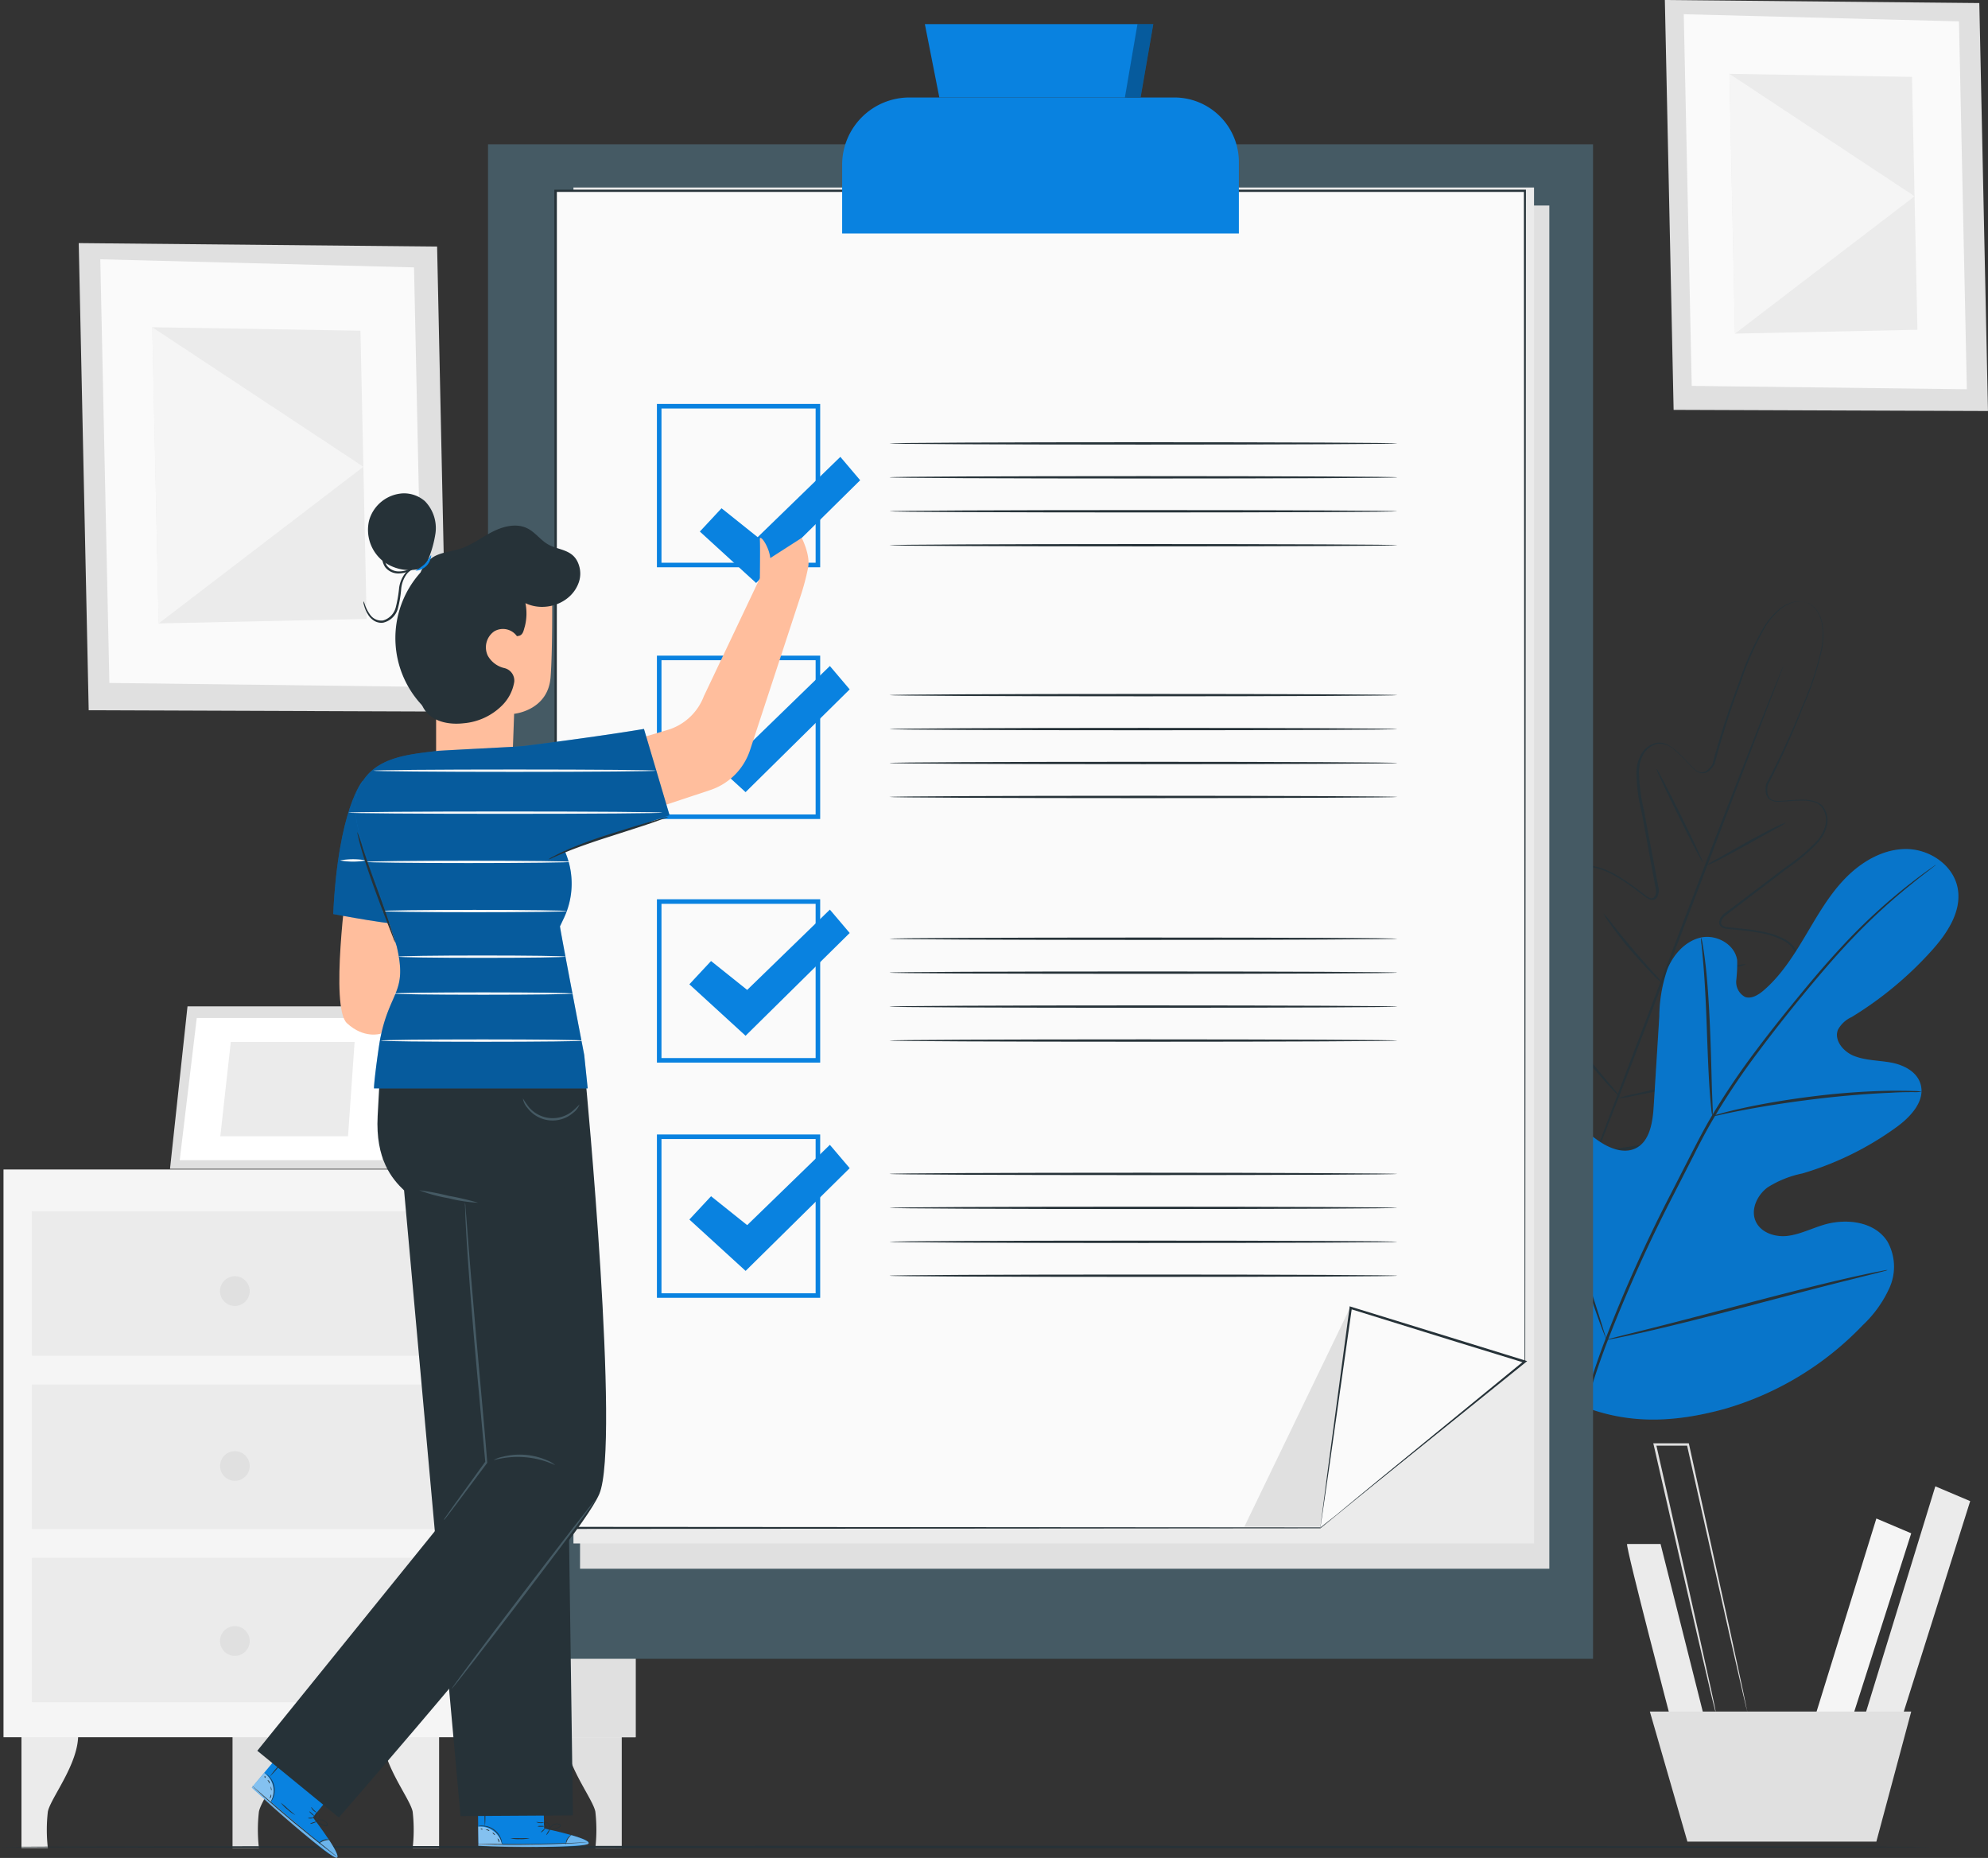<svg xmlns="http://www.w3.org/2000/svg" width="317.352" height="296.522" viewBox="0 0 317.352 296.522">
  <rect x="0" y="0" width="317.352" height="296.522" fill="#333333" stroke="none"/>
  <g id="Checklist-pana" transform="translate(-30.63 -43.53)">
    <g id="freepik--background-complete--inject-2" transform="translate(31.19 43.53)">
      <path id="Path_52942" data-name="Path 52942" d="M35.34,423.9v18.257h4.212a25.321,25.321,0,0,1,0-5.783c.4-2.146,4.975-7.689,4.837-12.446Z" transform="translate(-32.474 -147.224)" fill="#ebebeb"/>
      <path id="Path_52943" data-name="Path 52943" d="M81.66,423.9v18.257h4.212a25.321,25.321,0,0,1,0-5.783c.4-2.146,4.975-7.689,4.837-12.446Z" transform="translate(-45.101 -147.224)" fill="#e0e0e0"/>
      <path id="Path_52944" data-name="Path 52944" d="M123.6,423.9v18.257h-4.219a25.779,25.779,0,0,0,0-5.783c-.407-2.146-4.975-7.688-4.844-12.446Z" transform="translate(-54.064 -147.224)" fill="#ebebeb"/>
      <path id="Path_52945" data-name="Path 52945" d="M163.688,423.9v18.257h-4.212a25.782,25.782,0,0,0,0-5.783c-.4-2.146-4.975-7.688-4.837-12.446Z" transform="translate(-64.996 -147.224)" fill="#e0e0e0"/>
      <rect id="Rectangle_27245" data-name="Rectangle 27245" width="100.903" height="90.611" transform="translate(0 186.648)" fill="#f5f5f5"/>
      <path id="Path_52946" data-name="Path 52946" d="M132.75,300.13l.749,90.611h26.433V300.13Z" transform="translate(-59.029 -113.482)" fill="#e0e0e0"/>
      <rect id="Rectangle_27246" data-name="Rectangle 27246" width="64.781" height="23.058" transform="translate(4.539 193.318)" fill="#ebebeb"/>
      <rect id="Rectangle_27247" data-name="Rectangle 27247" width="64.781" height="23.058" transform="translate(4.539 220.966)" fill="#ebebeb"/>
      <rect id="Rectangle_27248" data-name="Rectangle 27248" width="64.781" height="23.058" transform="translate(4.539 248.621)" fill="#ebebeb"/>
      <path id="Path_52947" data-name="Path 52947" d="M70.733,264.34,67.94,290.271h35.8l2.968-25.931Z" transform="translate(-41.361 -103.726)" fill="#e0e0e0"/>
      <path id="Path_52948" data-name="Path 52948" d="M72.79,266.9l-2.72,22.687h32.311l2.611-22.687Z" transform="translate(-41.942 -104.423)" fill="#fff"/>
      <path id="Path_52949" data-name="Path 52949" d="M80.653,272.15,78.98,287.207H99.369l1.047-15.057Z" transform="translate(-44.371 -105.855)" fill="#ebebeb"/>
      <path id="Path_52950" data-name="Path 52950" d="M118.848,279.69l7.4,14.868-9.085-.1,1.688-14.766" transform="translate(-54.779 -107.91)" fill="#ebebeb"/>
      <path id="Path_52951" data-name="Path 52951" d="M83.653,325.914a2.371,2.371,0,1,1-2.371-2.364,2.371,2.371,0,0,1,2.371,2.364Z" transform="translate(-44.352 -119.867)" fill="#e0e0e0"/>
      <path id="Path_52952" data-name="Path 52952" d="M83.653,364.311a2.364,2.364,0,1,1-.692-1.679A2.371,2.371,0,0,1,83.653,364.311Z" transform="translate(-44.352 -130.333)" fill="#e0e0e0"/>
      <path id="Path_52953" data-name="Path 52953" d="M83.653,402.7a2.371,2.371,0,1,1-2.371-2.371A2.371,2.371,0,0,1,83.653,402.7Z" transform="translate(-44.352 -140.798)" fill="#e0e0e0"/>
      <path id="Path_52954" data-name="Path 52954" d="M105.119,97.423,47.91,96.87,49.5,171.427l57.209.211Z" transform="translate(-35.901 -58.071)" fill="#e0e0e0"/>
      <path id="Path_52955" data-name="Path 52955" d="M102.721,101.715,52.64,100.42l1.448,67.618,50.066.618Z" transform="translate(-37.19 -59.039)" fill="#fafafa"/>
      <path id="Path_52956" data-name="Path 52956" d="M97.284,115.883,64.05,115.33,65.068,162.6l33.2-.713Z" transform="translate(-40.301 -63.104)" fill="#ebebeb"/>
      <path id="Path_52957" data-name="Path 52957" d="M65.068,162.6,97.75,137.6,64.05,115.33Z" transform="translate(-40.301 -63.104)" fill="#f5f5f5"/>
      <path id="Path_52958" data-name="Path 52958" d="M446.2,44.017,396,43.53l1.4,65.414,50.182.182Z" transform="translate(-130.794 -43.53)" fill="#e0e0e0"/>
      <path id="Path_52959" data-name="Path 52959" d="M444.084,47.792,400.15,46.65l1.273,59.318,43.92.538Z" transform="translate(-131.926 -44.381)" fill="#fafafa"/>
      <path id="Path_52960" data-name="Path 52960" d="M439.316,60.217,410.17,59.73l.887,41.461,29.125-.618Z" transform="translate(-134.657 -47.946)" fill="#ebebeb"/>
      <path id="Path_52961" data-name="Path 52961" d="M411.057,101.191l28.674-21.923L410.17,59.73Z" transform="translate(-134.657 -47.946)" fill="#f5f5f5"/>
      <path id="Path_52962" data-name="Path 52962" d="M387.708,382.3c-.211.64,7.274,29.1,7.274,29.1l5.135-1.069L393.055,382.3Z" transform="translate(-128.533 -135.883)" fill="#ebebeb"/>
      <path id="Path_52963" data-name="Path 52963" d="M438.571,376.71,428.3,409.872h5.994l9.842-30.8Z" transform="translate(-139.6 -134.359)" fill="#f5f5f5"/>
      <path id="Path_52964" data-name="Path 52964" d="M450.949,369.65l-11.769,38.3h5.994l11.34-35.94Z" transform="translate(-142.566 -132.434)" fill="#ebebeb"/>
      <path id="Path_52965" data-name="Path 52965" d="M392.71,419.07l5.994,20.752h30.165l5.565-20.752Z" transform="translate(-129.898 -145.907)" fill="#e0e0e0"/>
      <path id="Path_52966" data-name="Path 52966" d="M408.473,403.024a1.888,1.888,0,0,1-.065-.218l-.16-.633c-.138-.582-.327-1.4-.575-2.451l-2.073-9.063-6.772-30.223.182.153h-5.281l.182-.233C396.6,372.248,399,382.9,400.727,390.6c.844,3.833,1.528,6.925,2.008,9.092.218,1.055.4,1.877.524,2.466.051.269.095.48.124.64a.726.726,0,0,1,0,.226,1.894,1.894,0,0,1-.065-.218c-.044-.16-.095-.371-.16-.633-.146-.582-.342-1.4-.6-2.451-.5-2.182-1.222-5.244-2.117-9.063-1.768-7.7-4.2-18.337-6.925-30.223l-.058-.225h5.674l.036.146c2.611,11.893,4.961,22.549,6.656,30.245.822,3.833,1.491,6.925,1.957,9.092.218,1.055.385,1.877.509,2.466l.124.64A.728.728,0,0,1,408.473,403.024Z" transform="translate(-130.102 -129.861)" fill="#e0e0e0"/>
    </g>
    <g id="freepik--Floor--inject-2" transform="translate(30.63 338.122)">
      <path id="Path_52967" data-name="Path 52967" d="M339.042,448.719c0,.1-69.058.189-154.206.189s-154.206-.087-154.206-.189,69.044-.189,154.243-.189S339.042,448.617,339.042,448.719Z" transform="translate(-30.63 -448.53)" fill="#263238"/>
    </g>
    <g id="freepik--Plants--inject-2" transform="translate(268.635 139.503)">
      <path id="Path_52968" data-name="Path 52968" d="M409.117,175.747a2.741,2.741,0,0,0-.516-.16,3.593,3.593,0,0,0-1.578,0,5.82,5.82,0,0,0-2.291,1.178,12.11,12.11,0,0,0-2.328,2.713,48.639,48.639,0,0,0-4.03,9.121,133.461,133.461,0,0,0-4.1,12.824h0a3.7,3.7,0,0,1-.844,1.055,1.666,1.666,0,0,1-1.324.422,2.473,2.473,0,0,1-1.215-.727c-.342-.313-.662-.647-.982-.989a23.4,23.4,0,0,0-2.015-1.964,3.724,3.724,0,0,0-2.553-1.04A3.448,3.448,0,0,0,383,199.736a5.914,5.914,0,0,0-.807,2.91A29.2,29.2,0,0,0,383.04,209c.364,2.175.822,4.408,1.244,6.685.218,1.142.429,2.291.647,3.455l.327,1.76a2.262,2.262,0,0,1-.211,1.862.9.9,0,0,1-.967.327,2.567,2.567,0,0,1-.866-.444l-1.455-1.106a34.64,34.64,0,0,0-3.084-2.08,11.937,11.937,0,0,0-3.448-1.455,4,4,0,0,0-1.833,0,2.684,2.684,0,0,0-1.5,1,6.147,6.147,0,0,0-.982,3.637,20.691,20.691,0,0,0,.385,3.942,49.949,49.949,0,0,0,2.219,7.841,10.767,10.767,0,0,1,.633,2.022,1.455,1.455,0,0,1-.269,1.127,1.93,1.93,0,0,1-.211.211.83.83,0,0,1-.284.167.888.888,0,0,1-.633-.145,10.526,10.526,0,0,1-1.68-1.338l-1.557-1.455a23.17,23.17,0,0,0-3.31-2.662,6.881,6.881,0,0,0-1.913-.873,2.379,2.379,0,0,0-1.942.24,2.815,2.815,0,0,0-1.1,1.688,8.629,8.629,0,0,0-.262,2.124,18.414,18.414,0,0,0,.546,4.364,37.6,37.6,0,0,0,3.164,8.358,62.79,62.79,0,0,0,4.706,7.819,42.437,42.437,0,0,0,2.837,3.637c.975,1.207,1.964,2.408,2.953,3.637v.044l-.175-.073,4.626-.669a44.525,44.525,0,0,0,4.561-.786,64.279,64.279,0,0,0,8.729-2.626,38.038,38.038,0,0,0,7.965-4.066,17.845,17.845,0,0,0,3.324-2.844,8.538,8.538,0,0,0,1.244-1.753,2.822,2.822,0,0,0,.32-1.986,2.371,2.371,0,0,0-1.273-1.491,7.273,7.273,0,0,0-2-.64,23.6,23.6,0,0,0-4.241-.255h-2.124a10.713,10.713,0,0,1-2.182-.138.866.866,0,0,1-.567-.32.814.814,0,0,1-.095-.32,1.339,1.339,0,0,1,0-.3,1.506,1.506,0,0,1,.56-1.011,10.946,10.946,0,0,1,1.826-1.069,49.375,49.375,0,0,0,6.917-4.313,19.692,19.692,0,0,0,2.91-2.662,6.139,6.139,0,0,0,1.717-3.346,2.692,2.692,0,0,0-.436-1.753,3.95,3.95,0,0,0-1.353-1.237,11.8,11.8,0,0,0-3.513-1.258,33.464,33.464,0,0,0-3.681-.531l-1.833-.175a2.357,2.357,0,0,1-.938-.255.909.909,0,0,1-.487-.9,2.3,2.3,0,0,1,1.1-1.513l1.455-1.077,2.8-2.131,5.412-4.11a28.519,28.519,0,0,0,4.9-4.139A5.87,5.87,0,0,0,412,210.974a3.44,3.44,0,0,0-.684-2.728,2.473,2.473,0,0,0-1.186-.727,5.726,5.726,0,0,0-1.4-.233,22.489,22.489,0,0,0-2.808.1c-.466,0-.931.065-1.389.073a2.473,2.473,0,0,1-1.375-.3,1.68,1.68,0,0,1-.727-1.2,3.841,3.841,0,0,1,.08-1.353h0a132.48,132.48,0,0,0,5.637-12.126,50.546,50.546,0,0,0,3.164-9.456,12.367,12.367,0,0,0,.145-3.564,5.689,5.689,0,0,0-.851-2.429,3.368,3.368,0,0,0-1.12-1.1,2.976,2.976,0,0,0-.487-.24,2.023,2.023,0,0,1,.5.211A3.44,3.44,0,0,1,410.666,177a5.819,5.819,0,0,1,.88,2.451,12.228,12.228,0,0,1-.109,3.6,49.335,49.335,0,0,1-3.12,9.456,132.659,132.659,0,0,1-5.543,12.271h0a3.442,3.442,0,0,0-.073,1.251,1.455,1.455,0,0,0,.6,1.04,2.255,2.255,0,0,0,1.237.255c.451,0,.909-.044,1.375-.08a22.907,22.907,0,0,1,2.844-.109,5.965,5.965,0,0,1,1.455.24,2.793,2.793,0,0,1,1.309.778,3.71,3.71,0,0,1,.727,2.91,6.067,6.067,0,0,1-1.4,2.808,29.436,29.436,0,0,1-4.939,4.2l-5.4,4.117-2.793,2.124-1.418,1.084a3.318,3.318,0,0,0-.647.567,1.505,1.505,0,0,0-.335.727.6.6,0,0,0,.327.6,2.138,2.138,0,0,0,.822.211l1.833.175a32.732,32.732,0,0,1,3.71.531,12.263,12.263,0,0,1,3.637,1.287,4.452,4.452,0,0,1,1.455,1.346,3.092,3.092,0,0,1,.495,1.957,6.546,6.546,0,0,1-1.8,3.55,20.709,20.709,0,0,1-2.982,2.713,50.266,50.266,0,0,1-6.961,4.364,10.321,10.321,0,0,0-1.76,1.018,1.135,1.135,0,0,0-.436.771,1.1,1.1,0,0,0,0,.218c0,.058,0,.2.051.189a.618.618,0,0,0,.335.153,10.692,10.692,0,0,0,2.066.131h2.124a22.64,22.64,0,0,1,4.306.255,7.142,7.142,0,0,1,2.109.676,2.742,2.742,0,0,1,1.455,1.724,3.157,3.157,0,0,1-.349,2.24,8.723,8.723,0,0,1-1.295,1.826,18.233,18.233,0,0,1-3.39,2.91,37.781,37.781,0,0,1-8.045,4.11,63.718,63.718,0,0,1-8.8,2.648,43.869,43.869,0,0,1-4.575.786l-4.633.676H374.9l-.065-.087H374.8l-2.953-3.637A44.467,44.467,0,0,1,369,256.392a63.2,63.2,0,0,1-4.743-7.878,38.137,38.137,0,0,1-3.179-8.445,18.186,18.186,0,0,1-.56-4.43,9.188,9.188,0,0,1,.276-2.226,3.193,3.193,0,0,1,1.251-1.891,2.742,2.742,0,0,1,2.24-.291,7.274,7.274,0,0,1,2.008.917,23.088,23.088,0,0,1,3.361,2.706l1.557,1.455a10.623,10.623,0,0,0,1.615,1.287.618.618,0,0,0,.356.116s.109-.065.16-.1l.16-.16a1.113,1.113,0,0,0,.189-.858,10.14,10.14,0,0,0-.611-1.942,50.188,50.188,0,0,1-2.226-7.9,20.718,20.718,0,0,1-.386-4.008,6.488,6.488,0,0,1,1.062-3.841,3.048,3.048,0,0,1,1.673-1.12,4.364,4.364,0,0,1,1.986,0,12.213,12.213,0,0,1,3.542,1.455,32.356,32.356,0,0,1,3.113,2.1l1.455,1.106a2.35,2.35,0,0,0,.727.4.6.6,0,0,0,.647-.218,1.455,1.455,0,0,0,.24-.727,3.2,3.2,0,0,0-.095-.858c-.109-.589-.211-1.171-.32-1.753-.218-1.164-.429-2.32-.64-3.455-.415-2.284-.829-4.51-1.229-6.685a27.277,27.277,0,0,1-.836-6.43,6.176,6.176,0,0,1,.858-3.019,3.7,3.7,0,0,1,2.539-1.673,2.757,2.757,0,0,1,1.491.3,5.986,5.986,0,0,1,1.244.807,22.982,22.982,0,0,1,2.037,1.993q.466.509.96.982a2.306,2.306,0,0,0,1.091.647,1.455,1.455,0,0,0,1.142-.371,3.484,3.484,0,0,0,.786-.975h0a130.953,130.953,0,0,1,4.161-12.838,47.675,47.675,0,0,1,4.1-9.121,12.1,12.1,0,0,1,2.371-2.72,5.732,5.732,0,0,1,2.335-1.164,3.484,3.484,0,0,1,1.6,0A1.884,1.884,0,0,1,409.117,175.747Z" transform="translate(-358.568 -175.472)" fill="#263238"/>
      <path id="Path_52969" data-name="Path 52969" d="M409.128,189.45a.873.873,0,0,1-.073.24l-.247.684c-.24.618-.575,1.5-1,2.611-.887,2.291-2.146,5.572-3.7,9.609l-12.082,31.743c-4.7,12.366-9.005,23.618-12.191,31.707-1.586,4.044-2.91,7.31-3.811,9.565-.451,1.106-.807,1.971-1.062,2.582-.124.284-.211.5-.284.676l-.109.218a.873.873,0,0,1,.073-.233c.058-.175.146-.4.247-.684.24-.626.575-1.5,1-2.619.887-2.291,2.146-5.565,3.7-9.6l12.082-31.729c4.7-12.4,9-23.611,12.191-31.7,1.586-4.044,2.91-7.318,3.811-9.565.451-1.106.807-1.979,1.062-2.59.124-.276.211-.5.284-.669Z" transform="translate(-362.398 -179.283)" fill="#263238"/>
      <path id="Path_52970" data-name="Path 52970" d="M417.855,224a12.588,12.588,0,0,1-1.818,1.084l-4.452,2.473c-1.746.967-3.331,1.833-4.5,2.422a9.973,9.973,0,0,1-1.942.844,14.789,14.789,0,0,1,1.818-1.084l4.437-2.51c1.746-.967,3.339-1.811,4.517-2.386a11.084,11.084,0,0,1,1.942-.844Z" transform="translate(-370.732 -188.701)" fill="#263238"/>
      <path id="Path_52971" data-name="Path 52971" d="M401.558,227.149c-.095.044-1.826-3.259-3.862-7.376s-3.637-7.492-3.528-7.543,1.826,3.259,3.87,7.376S401.653,227.1,401.558,227.149Z" transform="translate(-367.739 -185.492)" fill="#263238"/>
      <path id="Path_52972" data-name="Path 52972" d="M392.027,255.158a10.69,10.69,0,0,1-1.6-1.455c-.946-.946-2.182-2.291-3.528-3.848s-2.437-3.026-3.208-4.117a10.264,10.264,0,0,1-1.171-1.818,15.143,15.143,0,0,1,1.382,1.658c.829,1.047,1.971,2.48,3.288,4.03s2.539,2.91,3.426,3.906A14.4,14.4,0,0,1,392.027,255.158Z" transform="translate(-364.565 -194.132)" fill="#263238"/>
      <path id="Path_52973" data-name="Path 52973" d="M408.9,255.07a10.771,10.771,0,0,1-1.92.567c-1.193.3-2.851.684-4.684,1.091s-3.506.727-4.713.989a10.3,10.3,0,0,1-1.979.3,10.715,10.715,0,0,1,1.92-.56c1.193-.3,2.851-.727,4.692-1.1s3.5-.727,4.706-.982a10.851,10.851,0,0,1,1.978-.306Z" transform="translate(-368.131 -197.171)" fill="#263238"/>
      <path id="Path_52974" data-name="Path 52974" d="M402.752,279.57a17.865,17.865,0,0,1-2.473.662c-1.542.356-3.637.829-6.023,1.324s-4.5.931-6.052,1.222a16.559,16.559,0,0,1-2.524.4,17.112,17.112,0,0,1,2.473-.662c1.535-.356,3.637-.829,6.023-1.324s4.5-.931,6.045-1.222A16.572,16.572,0,0,1,402.752,279.57Z" transform="translate(-365.427 -203.85)" fill="#263238"/>
      <path id="Path_52975" data-name="Path 52975" d="M381.827,278.784a2.831,2.831,0,0,1-.546-.495c-.335-.335-.8-.829-1.375-1.455-1.142-1.251-2.677-3.019-4.292-5.034s-3-3.906-3.972-5.3c-.487-.691-.866-1.258-1.12-1.658a2.59,2.59,0,0,1-.364-.647,3.027,3.027,0,0,1,.48.56l1.222,1.593c1.018,1.346,2.437,3.2,4.052,5.208s3.106,3.8,4.2,5.092A20.8,20.8,0,0,1,381.827,278.784Z" transform="translate(-361.196 -199.66)" fill="#263238"/>
      <path id="Path_52976" data-name="Path 52976" d="M371.194,318.139c-12.627-10.183-14.46-27.59-12.875-43.018.269-2.575.167-5.317,1.549-7.5s4.364-3.528,6.6-2.284c1.855,1.033,2.531,3.324,3.477,5.237a15.159,15.159,0,0,0,5.659,6.2c1.586.967,3.586,1.629,5.266.844,2.313-1.077,2.786-4.132,2.946-6.7l.895-14.359a23.891,23.891,0,0,1,1.3-7.572c.967-2.379,2.91-4.524,5.375-5.048s5.412,1.106,5.754,3.637a23.626,23.626,0,0,1-.146,3.2,2.708,2.708,0,0,0,1.4,2.648c.989.364,2.08-.284,2.91-.982,2.83-2.408,4.852-5.623,6.765-8.83s3.768-6.5,6.372-9.158,6.074-4.677,9.769-4.633,7.448,2.582,8.132,6.256-1.68,7.216-4.182,9.987a57.413,57.413,0,0,1-12.744,10.569,4.713,4.713,0,0,0-2.182,2.008c-.677,1.673.829,3.484,2.48,4.168,1.869.764,3.964.727,5.95,1.084s4.1,1.4,4.721,3.346c.873,2.7-1.513,5.3-3.8,6.954a49.281,49.281,0,0,1-15.035,7.4,16.552,16.552,0,0,0-5.586,2.248c-1.615,1.222-2.691,3.47-1.891,5.339s3.12,2.619,5.092,2.386,3.848-1.186,5.783-1.768c3.637-1.091,8.161-.531,10.183,2.67a8.207,8.207,0,0,1,.371,7.274,18.825,18.825,0,0,1-4.328,6.081,49.463,49.463,0,0,1-22.1,13.369c-8.38,2.277-16,2.524-23.946-1.011" transform="translate(-357.836 -190.288)" fill="#0982e0"/>
      <g id="Group_12369" data-name="Group 12369" transform="translate(0 39.531)" opacity="0.1">
        <path id="Path_52977" data-name="Path 52977" d="M371.194,318.139c-12.627-10.183-14.46-27.59-12.875-43.018.269-2.575.167-5.317,1.549-7.5s4.364-3.528,6.6-2.284c1.855,1.033,2.531,3.324,3.477,5.237a15.159,15.159,0,0,0,5.659,6.2c1.586.967,3.586,1.629,5.266.844,2.313-1.077,2.786-4.132,2.946-6.7l.895-14.359a23.891,23.891,0,0,1,1.3-7.572c.967-2.379,2.91-4.524,5.375-5.048s5.412,1.106,5.754,3.637a23.626,23.626,0,0,1-.146,3.2,2.708,2.708,0,0,0,1.4,2.648c.989.364,2.08-.284,2.91-.982,2.83-2.408,4.852-5.623,6.765-8.83s3.768-6.5,6.372-9.158,6.074-4.677,9.769-4.633,7.448,2.582,8.132,6.256-1.68,7.216-4.182,9.987a57.413,57.413,0,0,1-12.744,10.569,4.713,4.713,0,0,0-2.182,2.008c-.677,1.673.829,3.484,2.48,4.168,1.869.764,3.964.727,5.95,1.084s4.1,1.4,4.721,3.346c.873,2.7-1.513,5.3-3.8,6.954a49.281,49.281,0,0,1-15.035,7.4,16.552,16.552,0,0,0-5.586,2.248c-1.615,1.222-2.691,3.47-1.891,5.339s3.12,2.619,5.092,2.386,3.848-1.186,5.783-1.768c3.637-1.091,8.161-.531,10.183,2.67a8.207,8.207,0,0,1,.371,7.274,18.825,18.825,0,0,1-4.328,6.081,49.463,49.463,0,0,1-22.1,13.369c-8.38,2.277-16,2.524-23.946-1.011" transform="translate(-357.836 -229.819)"/>
      </g>
      <path id="Path_52978" data-name="Path 52978" d="M374.84,330.544a113.283,113.283,0,0,1,5.644-20.869,231.205,231.205,0,0,1,10.831-24.142l3.164-6.183c1.047-2.029,2.08-4.037,3.215-5.943a116.681,116.681,0,0,1,7.136-10.562c2.437-3.251,4.859-6.248,7.15-9.034s4.488-5.332,6.583-7.572a91.909,91.909,0,0,1,10.663-9.827c1.346-1.055,2.415-1.84,3.15-2.364l.837-.589a2.333,2.333,0,0,1,.291-.189,1.246,1.246,0,0,1-.262.225l-.807.633c-.727.546-1.768,1.353-3.091,2.437a96.342,96.342,0,0,0-10.533,9.907c-2.073,2.248-4.248,4.808-6.547,7.594s-4.692,5.819-7.107,9.049a113.956,113.956,0,0,0-7.085,10.533c-1.127,1.9-2.182,3.892-3.193,5.921l-3.164,6.183a238.181,238.181,0,0,0-10.845,24.077,115.649,115.649,0,0,0-5.725,20.774" transform="translate(-362.471 -191.228)" fill="#263238"/>
      <path id="Path_52979" data-name="Path 52979" d="M405.768,277.736a4.982,4.982,0,0,1-.182-1.113c-.08-.727-.175-1.76-.269-3.055-.182-2.575-.32-6.154-.458-10.089s-.327-7.507-.553-10.082c-.109-1.28-.2-2.32-.284-3.04a4.879,4.879,0,0,1-.065-1.127,5.71,5.71,0,0,1,.247,1.1c.131.727.284,1.753.436,3.04.313,2.568.553,6.139.727,10.089s.24,7.4.32,10.1c.051,1.215.087,2.233.124,3.055a5.891,5.891,0,0,1-.044,1.127Z" transform="translate(-370.407 -195.579)" fill="#263238"/>
      <path id="Path_52980" data-name="Path 52980" d="M439.87,283a6.65,6.65,0,0,1-1.331.073c-.851,0-2.08,0-3.637.1-3.04.124-7.274.429-11.864.982s-8.78,1.229-11.776,1.811c-1.5.276-2.706.538-3.542.727a7.554,7.554,0,0,1-1.309.225,7.55,7.55,0,0,1,1.266-.407c.822-.233,2.022-.538,3.521-.866,2.982-.662,7.15-1.4,11.784-1.957a116.4,116.4,0,0,1,11.915-.836c1.527,0,2.764,0,3.637.044A7.573,7.573,0,0,1,439.87,283Z" transform="translate(-371.078 -204.745)" fill="#263238"/>
      <path id="Path_52981" data-name="Path 52981" d="M378.076,321.264a1.5,1.5,0,0,1-.2-.415l-.487-1.237c-.415-1.069-.975-2.64-1.637-4.583-1.331-3.892-3-9.325-4.772-15.341s-3.382-11.464-4.633-15.377c-.611-1.906-1.12-3.47-1.491-4.633l-.4-1.258a1.709,1.709,0,0,1-.109-.451,1.82,1.82,0,0,1,.2.415c.131.335.291.727.48,1.237.415,1.069.975,2.64,1.644,4.583,1.331,3.892,3,9.325,4.764,15.348s3.39,11.456,4.641,15.37c.611,1.906,1.113,3.47,1.455,4.633l.4,1.258A1.71,1.71,0,0,1,378.076,321.264Z" transform="translate(-359.612 -203.414)" fill="#263238"/>
      <path id="Path_52982" data-name="Path 52982" d="M428.056,322.19a1.452,1.452,0,0,1-.451.153l-1.3.342-4.8,1.2c-4.059,1.011-9.638,2.473-15.806,4.1s-11.769,3.04-15.85,3.971c-2.037.466-3.688.829-4.837,1.055l-1.324.255a1.718,1.718,0,0,1-.466.051,1.807,1.807,0,0,1,.444-.145l1.309-.342,4.8-1.2c4.052-1.011,9.638-2.48,15.806-4.11s11.769-3.04,15.843-3.972c2.037-.466,3.7-.822,4.837-1.047l1.324-.255A2.05,2.05,0,0,1,428.056,322.19Z" transform="translate(-364.756 -215.469)" fill="#263238"/>
    </g>
    <g id="freepik--Checklist--inject-2" transform="translate(108.533 47.378)">
      <rect id="Rectangle_27249" data-name="Rectangle 27249" width="176.399" height="241.711" transform="translate(0 19.181)" fill="#455a64"/>
      <path id="Path_52983" data-name="Path 52983" d="M312.66,306.189H157.93V88.62H312.66V306.189Z" transform="translate(-143.237 -59.67)" fill="#e0e0e0"/>
      <path id="Path_52984" data-name="Path 52984" d="M309.821,301.075H156.48V84.67H309.821V301.075Z" transform="translate(-142.841 -58.593)" fill="#ebebeb"/>
      <path id="Path_52985" data-name="Path 52985" d="M292.274,284.441l-17.661,14.38H152.55V85.42H307.28V272.271Z" transform="translate(-141.77 -58.798)" fill="#fafafa"/>
      <path id="Path_52986" data-name="Path 52986" d="M292.2,284.345s.313-.269.946-.786l2.83-2.313,11.195-9.114v.044c0-30.7-.058-98.925-.109-186.851l.167.175H152.5l.189-.189c0,80.231,0,154.243-.044,213.4l-.145-.153,122.063.087h-.044l13.268-10.758,3.324-2.684c.727-.6,1.113-.887,1.113-.887l-1.091.909-3.324,2.757-13.224,10.809h0l-122.107.1h-.153v-.153c0-59.158,0-133.17-.036-213.4V85.15H307.384v.167c-.051,87.956-.095,156.156-.109,186.851h0l-11.238,9.071-2.844,2.379Z" transform="translate(-141.699 -58.724)" fill="#263238"/>
      <path id="Path_52987" data-name="Path 52987" d="M226.186,64.92h42.3a10.293,10.293,0,0,1,10.293,10.293V86.625H215.45V75.649A10.736,10.736,0,0,1,226.186,64.92Z" transform="translate(-158.917 -53.209)" fill="#0982e0"/>
      <path id="Path_52988" data-name="Path 52988" d="M235.913,60.531,233.6,48.82h36.464l-2.029,11.711Z" transform="translate(-163.865 -48.82)" fill="#0982e0"/>
      <path id="Path_52989" data-name="Path 52989" d="M200.862,158.23H174.8V132.16h26.062Zm-25.335-.727h24.608V132.887H175.527Z" transform="translate(-147.836 -71.54)" fill="#0982e0"/>
      <path id="Path_52990" data-name="Path 52990" d="M306.9,140.749c0,.1-18.148.189-40.523.189s-40.53-.087-40.53-.189,18.141-.189,40.53-.189S306.9,140.64,306.9,140.749Z" transform="translate(-161.753 -73.829)" fill="#263238"/>
      <path id="Path_52991" data-name="Path 52991" d="M306.9,148.189c0,.109-18.148.189-40.523.189s-40.53-.08-40.53-.189S243.991,148,266.38,148,306.9,148.087,306.9,148.189Z" transform="translate(-161.753 -75.858)" fill="#263238"/>
      <path id="Path_52992" data-name="Path 52992" d="M306.9,155.639c0,.1-18.148.189-40.523.189s-40.53-.087-40.53-.189,18.141-.189,40.53-.189S306.9,155.537,306.9,155.639Z" transform="translate(-161.753 -77.889)" fill="#263238"/>
      <path id="Path_52993" data-name="Path 52993" d="M306.9,163.089c0,.1-18.148.189-40.523.189s-40.53-.087-40.53-.189,18.141-.189,40.53-.189S306.9,162.973,306.9,163.089Z" transform="translate(-161.753 -79.92)" fill="#263238"/>
      <path id="Path_52994" data-name="Path 52994" d="M200.862,213.46H174.8V187.39h26.062Zm-25.335-.727h24.608V188.117H175.527Z" transform="translate(-147.836 -86.596)" fill="#0982e0"/>
      <path id="Path_52995" data-name="Path 52995" d="M181.92,201.582l3.462-3.717,5.768,4.612,13.2-12.817,3.164,3.731-16.621,16.4Z" transform="translate(-149.777 -87.215)" fill="#0982e0"/>
      <path id="Path_52996" data-name="Path 52996" d="M306.9,195.979c0,.1-18.148.189-40.523.189s-40.53-.087-40.53-.189,18.141-.189,40.53-.189S306.9,195.877,306.9,195.979Z" transform="translate(-161.753 -88.886)" fill="#263238"/>
      <path id="Path_52997" data-name="Path 52997" d="M306.9,203.429c0,.1-18.148.189-40.523.189s-40.53-.087-40.53-.189,18.141-.189,40.53-.189S306.9,203.32,306.9,203.429Z" transform="translate(-161.753 -90.917)" fill="#263238"/>
      <path id="Path_52998" data-name="Path 52998" d="M306.9,210.869c0,.109-18.148.189-40.523.189s-40.53-.08-40.53-.189,18.141-.189,40.53-.189S306.9,210.767,306.9,210.869Z" transform="translate(-161.753 -92.945)" fill="#263238"/>
      <path id="Path_52999" data-name="Path 52999" d="M306.9,218.319c0,.1-18.148.189-40.523.189s-40.53-.087-40.53-.189,18.141-.189,40.53-.189S306.9,218.217,306.9,218.319Z" transform="translate(-161.753 -94.976)" fill="#263238"/>
      <path id="Path_53000" data-name="Path 53000" d="M200.862,266.91H174.8V240.84h26.062Zm-25.335-.727h24.608V241.567H175.527Z" transform="translate(-147.836 -101.167)" fill="#0982e0"/>
      <path id="Path_53001" data-name="Path 53001" d="M181.92,255.032l3.462-3.717,5.768,4.612,13.2-12.817,3.164,3.732-16.621,16.4Z" transform="translate(-149.777 -101.786)" fill="#0982e0"/>
      <path id="Path_53002" data-name="Path 53002" d="M306.9,249.429c0,.1-18.148.189-40.523.189s-40.53-.087-40.53-.189,18.141-.189,40.53-.189S306.9,249.32,306.9,249.429Z" transform="translate(-161.753 -103.457)" fill="#263238"/>
      <path id="Path_53003" data-name="Path 53003" d="M306.9,256.869c0,.109-18.148.189-40.523.189s-40.53-.08-40.53-.189,18.141-.189,40.53-.189S306.9,256.767,306.9,256.869Z" transform="translate(-161.753 -105.485)" fill="#263238"/>
      <path id="Path_53004" data-name="Path 53004" d="M306.9,264.319c0,.109-18.148.189-40.523.189s-40.53-.08-40.53-.189,18.141-.189,40.53-.189S306.9,264.217,306.9,264.319Z" transform="translate(-161.753 -107.516)" fill="#263238"/>
      <path id="Path_53005" data-name="Path 53005" d="M306.9,271.769c0,.1-18.148.189-40.523.189s-40.53-.087-40.53-.189,18.141-.189,40.53-.189S306.9,271.667,306.9,271.769Z" transform="translate(-161.753 -109.547)" fill="#263238"/>
      <path id="Path_53006" data-name="Path 53006" d="M200.862,318.52H174.8V292.45h26.062Zm-25.335-.727h24.608V293.177H175.527Z" transform="translate(-147.836 -115.237)" fill="#0982e0"/>
      <path id="Path_53007" data-name="Path 53007" d="M181.92,306.642l3.462-3.717,5.768,4.612,13.2-12.817,3.164,3.724L190.9,314.84Z" transform="translate(-149.777 -115.855)" fill="#0982e0"/>
      <path id="Path_53008" data-name="Path 53008" d="M306.9,301.029c0,.109-18.148.189-40.523.189s-40.53-.08-40.53-.189,18.141-.189,40.53-.189S306.9,300.956,306.9,301.029Z" transform="translate(-161.753 -117.524)" fill="#263238"/>
      <path id="Path_53009" data-name="Path 53009" d="M306.9,308.479c0,.1-18.148.189-40.523.189s-40.53-.087-40.53-.189,18.141-.189,40.53-.189S306.9,308.377,306.9,308.479Z" transform="translate(-161.753 -119.555)" fill="#263238"/>
      <path id="Path_53010" data-name="Path 53010" d="M306.9,315.929c0,.1-18.148.189-40.523.189s-40.53-.087-40.53-.189,18.141-.189,40.53-.189S306.9,315.82,306.9,315.929Z" transform="translate(-161.753 -121.586)" fill="#263238"/>
      <path id="Path_53011" data-name="Path 53011" d="M306.9,323.369c0,.109-18.148.189-40.523.189s-40.53-.08-40.53-.189,18.141-.189,40.53-.189S306.9,323.267,306.9,323.369Z" transform="translate(-161.753 -123.614)" fill="#263238"/>
      <path id="Path_53012" data-name="Path 53012" d="M320.673,330.23,303.71,365.363h12.111Z" transform="translate(-182.978 -125.536)" fill="#e0e0e0"/>
      <path id="Path_53013" data-name="Path 53013" d="M320.36,365.633l4.852-35.133,27.815,8.583Z" transform="translate(-187.517 -125.609)" fill="#fafafa"/>
      <path id="Path_53014" data-name="Path 53014" d="M320.36,365.535l9.354-7.7,23.2-18.992.065.32-10.743-3.3-17.043-5.288.225-.145c-1.455,10.183-2.7,18.948-3.579,25.16-.88,6.045-1.331,9.165-1.455,9.951a1.521,1.521,0,0,1,0-.16l.065-.48c.058-.458.138-1.1.247-1.913.225-1.709.546-4.161.953-7.274.844-6.263,2.022-15.071,3.4-25.364v-.2l.2.058,17.086,5.266,10.736,3.317.335.1-.269.218c-9.391,7.572-17.6,14.191-23.48,18.912l-6.859,5.506-1.833,1.455-.466.371Z" transform="translate(-187.517 -125.511)" fill="#263238"/>
      <g id="Group_12370" data-name="Group 12370" transform="translate(101.667)" opacity="0.3">
        <path id="Path_53015" data-name="Path 53015" d="M279.508,48.82,277.5,60.531H280l2.029-11.711h-3.193" transform="translate(-277.5 -48.82)"/>
      </g>
    </g>
    <g id="freepik--Character--inject-2" transform="translate(70.825 116.443)">
      <path id="Path_53016" data-name="Path 53016" d="M131.375,204.035h0a6.547,6.547,0,0,0,7.034-6.27c.138-3.564.262-7.165.262-7.165s5.4-.5,5.819-5.819.211-17.668.211-17.668h0a18.6,18.6,0,0,0-18.81,1.207l.327,18.8v10.118C126.225,200.594,127.992,203.78,131.375,204.035Z" transform="translate(-96.795 -149.59)" fill="#ffbe9d"/>
      <path id="Path_53017" data-name="Path 53017" d="M138.083,176.525a2.742,2.742,0,0,0-3.637-.8,3.106,3.106,0,0,0-1.033,3.884,4.073,4.073,0,0,0,2.619,1.978,2.051,2.051,0,0,1,1.608,2.182,6.838,6.838,0,0,1-1.877,3.717,9.849,9.849,0,0,1-6.183,2.91c-2.277.269-4.881-.2-6.2-2.073-.967-1.36-1.033-3.142-1.069-4.808l-.247-11.813a17.225,17.225,0,0,1,.269-4.241,5.7,5.7,0,0,1,2.24-3.506c1.3-.858,2.946-.931,4.423-1.4,1.855-.6,3.426-1.826,5.157-2.713s3.848-1.418,5.586-.546c1.251.626,2.088,1.869,3.3,2.56,1.731.982,4.081.727,4.917,3.3a4.277,4.277,0,0,1,0,2.713c-1.171,3.455-5.448,4.852-8.532,3.361a8.368,8.368,0,0,1-.1,3.731c-.2.6-.262,1.491-1.186,1.513" transform="translate(-95.741 -147.88)" fill="#263238"/>
      <path id="Path_53018" data-name="Path 53018" d="M120.439,163.577a18.185,18.185,0,0,0,1.717-5.368,6.154,6.154,0,0,0-1.68-5.186,5.092,5.092,0,0,0-3.521-1.244,5.95,5.95,0,0,0-5.368,4.255,6.4,6.4,0,0,0,2.182,6.546,6.961,6.961,0,0,0,6.925.9" transform="translate(-92.842 -145.952)" fill="#263238"/>
      <path id="Path_53019" data-name="Path 53019" d="M124.321,165.35a2.633,2.633,0,0,1-2.531,2.473,9.161,9.161,0,0,0,1.455-1.018C123.914,166.106,124.219,165.321,124.321,165.35Z" transform="translate(-95.677 -149.653)" fill="#0982e0"/>
      <path id="Path_53020" data-name="Path 53020" d="M120.577,165.329a4.975,4.975,0,0,1-1.455,1.055,4.182,4.182,0,0,1-1.906.546,2.67,2.67,0,0,1-2.233-1,2.946,2.946,0,0,1-.393-2.415,4.684,4.684,0,0,1,.895-1.768,5.426,5.426,0,0,1,1.266-1.273,17.26,17.26,0,0,1-1.047,1.455,4.764,4.764,0,0,0-.771,1.688,2.662,2.662,0,0,0,.356,2.117,2.386,2.386,0,0,0,1.928.873,4.161,4.161,0,0,0,1.789-.436A15.618,15.618,0,0,1,120.577,165.329Z" transform="translate(-93.686 -148.323)" fill="#263238"/>
      <path id="Path_53021" data-name="Path 53021" d="M110.38,173.409a2.516,2.516,0,0,1,.255.589,5.928,5.928,0,0,0,.793,1.528,2.182,2.182,0,0,0,2.088.96,2.91,2.91,0,0,0,2.015-2.029,20.413,20.413,0,0,0,.546-3.1,4.808,4.808,0,0,1,1.018-2.451,2.706,2.706,0,0,1,1.557-.887,1.019,1.019,0,0,1,.655.058,3.142,3.142,0,0,0-.626.087,2.67,2.67,0,0,0-1.382.917,4.736,4.736,0,0,0-.88,2.328,18.367,18.367,0,0,1-.531,3.171,3.186,3.186,0,0,1-2.306,2.248,2.182,2.182,0,0,1-1.455-.276,3,3,0,0,1-.917-.866,5.3,5.3,0,0,1-.727-1.637,1.7,1.7,0,0,1-.1-.64Z" transform="translate(-92.566 -150.373)" fill="#263238"/>
      <path id="Path_53022" data-name="Path 53022" d="M106.316,237.119s-2.728,19.945,0,22.476,5.339,1.688,5.339,1.688l5.186-4.364,1.018-19.829Z" transform="translate(-91.128 -169.21)" fill="#ffbe9d"/>
      <path id="Path_53023" data-name="Path 53023" d="M184.22,155.692l3.462-3.717,5.768,4.612,13.2-12.817,3.164,3.732L193.2,163.9Z" transform="translate(-112.696 -143.77)" fill="#0982e0"/>
      <path id="Path_53024" data-name="Path 53024" d="M195.517,161.55l-5.019,3.222c-.225-1.986-1.738-3.95-1.666-2.953s0,6.168,0,6.168l-8.94,18.832a8.923,8.923,0,0,1-5.521,5.3L166,194.61l3.266,11.049L180.9,201.8a10.016,10.016,0,0,0,6.365-6.379l8-24.382a37.892,37.892,0,0,0,1.28-4.8C196.9,164.2,195.517,161.55,195.517,161.55Z" transform="translate(-107.729 -148.617)" fill="#ffbe9d"/>
      <path id="Path_53025" data-name="Path 53025" d="M146.081,442.629l-.131-5.579-10.46.167.095,8.169.655.036c2.91.109,14.7.371,16.621-.24C155,444.491,146.081,442.629,146.081,442.629Z" transform="translate(-99.412 -223.722)" fill="#0982e0"/>
      <g id="Group_12371" data-name="Group 12371" transform="translate(36.137 218.603)" opacity="0.5">
        <path id="Path_53026" data-name="Path 53026" d="M139.4,447.225a3.637,3.637,0,0,0-1.375-2.182,3.513,3.513,0,0,0-2.459-.727l.044,2.91Z" transform="translate(-135.57 -444.302)" fill="#fff"/>
      </g>
      <g id="Group_12372" data-name="Group 12372" transform="translate(36.144 219.977)" opacity="0.4">
        <path id="Path_53027" data-name="Path 53027" d="M150.433,446.19s3.128.844,2.75,1.368-12.322.727-17.6.32v-.233l13.937-.095S149.859,446.226,150.433,446.19Z" transform="translate(-135.58 -446.19)" fill="#fff"/>
      </g>
      <path id="Path_53028" data-name="Path 53028" d="M135.4,448.071h.7l1.906.051c1.608.036,3.826.051,6.277,0s4.677-.116,6.277-.2l1.906-.109.516-.036h-.524l-1.9.073c-1.608.051-3.826.124-6.277.16s-4.67,0-6.277,0H135.38Z" transform="translate(-99.382 -226.647)" fill="#263238"/>
      <path id="Path_53029" data-name="Path 53029" d="M154.8,447.667a3.905,3.905,0,0,1,.342-.909,4.321,4.321,0,0,1,.633-.727,1.7,1.7,0,0,0-.975,1.651Z" transform="translate(-104.674 -226.17)" fill="#263238"/>
      <path id="Path_53030" data-name="Path 53030" d="M150.518,445.863a2.2,2.2,0,0,0,.327-.4c.153-.24.24-.458.211-.473s-.175.16-.32.4S150.489,445.848,150.518,445.863Z" transform="translate(-103.507 -225.886)" fill="#263238"/>
      <path id="Path_53031" data-name="Path 53031" d="M149.348,445.375a1.67,1.67,0,0,0,.364-.255c.182-.167.3-.32.276-.342s-.189.087-.364.247S149.319,445.346,149.348,445.375Z" transform="translate(-103.188 -225.828)" fill="#263238"/>
      <path id="Path_53032" data-name="Path 53032" d="M148.59,444.223a1.142,1.142,0,0,0,.546.058,1.178,1.178,0,0,0,.546-.065,1.374,1.374,0,0,0-.546-.058,1.2,1.2,0,0,0-.546.065Z" transform="translate(-102.983 -225.657)" fill="#263238"/>
      <path id="Path_53033" data-name="Path 53033" d="M148.32,443.3a1.135,1.135,0,0,0,.611.167,1.113,1.113,0,0,0,.633-.095,3.256,3.256,0,0,0-.626,0A3.389,3.389,0,0,0,148.32,443.3Z" transform="translate(-102.909 -225.426)" fill="#263238"/>
      <path id="Path_53034" data-name="Path 53034" d="M151,444.579a1.857,1.857,0,0,0,.669,0,3.967,3.967,0,0,0,.727-.167,2.182,2.182,0,0,0,.407-.175.335.335,0,0,0,.167-.211.276.276,0,0,0-.109-.269,1.244,1.244,0,0,0-1.52.386,1.338,1.338,0,0,0-.211.451.436.436,0,0,0,0,.182,2.132,2.132,0,0,1,.3-.575,1.266,1.266,0,0,1,.567-.385,1.069,1.069,0,0,1,.807.044c.1.08.065.2-.051.276a2.181,2.181,0,0,1-.378.167,4.785,4.785,0,0,1-.727.189C151.247,444.557,151,444.557,151,444.579Z" transform="translate(-103.64 -225.519)" fill="#263238"/>
      <path id="Path_53035" data-name="Path 53035" d="M150.9,444.517a.647.647,0,0,0,.073-.466,1.163,1.163,0,0,0-.2-.487.676.676,0,0,0-.56-.335.262.262,0,0,0-.2.313.728.728,0,0,0,.116.3,1.723,1.723,0,0,0,.327.4.946.946,0,0,0,.386.269,4.478,4.478,0,0,1-.32-.327,2.719,2.719,0,0,1-.291-.4c-.095-.138-.16-.393,0-.429s.342.145.444.276a1.171,1.171,0,0,1,.2.436A2.656,2.656,0,0,1,150.9,444.517Z" transform="translate(-103.368 -225.407)" fill="#263238"/>
      <path id="Path_53036" data-name="Path 53036" d="M135.65,444.2h.771a3.28,3.28,0,0,1,2.771,2.139c.167.444.189.727.211.727a.523.523,0,0,0,0-.211,3.084,3.084,0,0,0-.124-.56,3.193,3.193,0,0,0-2.851-2.182,2.6,2.6,0,0,0-.575,0A.56.56,0,0,0,135.65,444.2Z" transform="translate(-99.455 -225.643)" fill="#263238"/>
      <path id="Path_53037" data-name="Path 53037" d="M137.024,438.24a16.824,16.824,0,0,0-.058,2.146,17.656,17.656,0,0,0,.065,2.182,16.982,16.982,0,0,0,.058-2.182A19.531,19.531,0,0,0,137.024,438.24Z" transform="translate(-99.811 -224.046)" fill="#263238"/>
      <path id="Path_53038" data-name="Path 53038" d="M142.62,446.876a6.3,6.3,0,0,0,1.535.124,5.6,5.6,0,0,0,1.528-.146c0-.036-.727,0-1.528,0A14.012,14.012,0,0,0,142.62,446.876Z" transform="translate(-101.355 -226.39)" fill="#263238"/>
      <path id="Path_53039" data-name="Path 53039" d="M139.81,446.919s.058.146.124.306.116.291.153.291.051-.167-.036-.349S139.832,446.9,139.81,446.919Z" transform="translate(-100.589 -226.411)" fill="#263238"/>
      <path id="Path_53040" data-name="Path 53040" d="M138.72,445.618a.649.649,0,0,0,.16.24c.116.109.218.175.24.153s-.044-.138-.153-.24S138.749,445.589,138.72,445.618Z" transform="translate(-100.292 -226.056)" fill="#263238"/>
      <path id="Path_53041" data-name="Path 53041" d="M137.19,444.979a.732.732,0,0,1,.306.08c.153.08.262.131.291.109s-.058-.167-.255-.225A.426.426,0,0,0,137.19,444.979Z" transform="translate(-99.875 -225.868)" fill="#263238"/>
      <path id="Path_53042" data-name="Path 53042" d="M136.11,444.761a.254.254,0,0,0,.131.116c.087.029.167.036.182,0s-.051-.087-.138-.116S136.117,444.724,136.11,444.761Z" transform="translate(-99.581 -225.817)" fill="#263238"/>
      <path id="Path_53043" data-name="Path 53043" d="M95.637,438.143l3.55-4.313-8.045-6.7-5.252,6.256.466.451c2.117,1.971,10.911,9.871,12.758,10.656C101.187,445.373,95.637,438.143,95.637,438.143Z" transform="translate(-85.89 -221.017)" fill="#0982e0"/>
      <g id="Group_12373" data-name="Group 12373" transform="translate(0.08 210.033)" opacity="0.5">
        <path id="Path_53044" data-name="Path 53044" d="M88.91,437.233a3.637,3.637,0,0,0,.4-2.568,3.506,3.506,0,0,0-1.4-2.146L86,434.753Z" transform="translate(-86 -432.52)" fill="#fff"/>
      </g>
      <g id="Group_12374" data-name="Group 12374" transform="translate(0 212.201)" opacity="0.4">
        <path id="Path_53045" data-name="Path 53045" d="M98.248,444.076s1.818,2.684,1.193,2.83S89.607,439.4,85.89,435.667l.16-.167,10.627,9.02S97.761,443.7,98.248,444.076Z" transform="translate(-85.89 -435.5)" fill="#fff"/>
      </g>
      <path id="Path_53046" data-name="Path 53046" d="M85.94,435.35l.124.131.378.356,1.411,1.28c1.193,1.069,2.866,2.531,4.75,4.1s3.637,2.96,4.888,3.95L99,446.326l.415.306.153.1-.138-.124-.4-.327L97.578,445.1c-1.258-1-2.982-2.4-4.866-3.972s-3.564-3.019-4.772-4.073L86.486,435.8l-.393-.342Z" transform="translate(-85.904 -223.258)" fill="#263238"/>
      <path id="Path_53047" data-name="Path 53047" d="M100.57,447.8a3.9,3.9,0,0,1,.858-.473,4.956,4.956,0,0,1,.96-.146,1.589,1.589,0,0,0-1.818.618Z" transform="translate(-89.892 -226.461)" fill="#263238"/>
      <path id="Path_53048" data-name="Path 53048" d="M98.69,443.568c0,.036.24,0,.509-.095s.487-.182.473-.218-.24,0-.509.095a1.221,1.221,0,0,0-.473.218Z" transform="translate(-89.379 -225.41)" fill="#263238"/>
      <path id="Path_53049" data-name="Path 53049" d="M98.19,442.439a1.569,1.569,0,0,0,.444.051c.247-.007.436-.044.436-.08s-.2-.058-.444-.051A.976.976,0,0,0,98.19,442.439Z" transform="translate(-89.243 -225.169)" fill="#263238"/>
      <path id="Path_53050" data-name="Path 53050" d="M98.49,441a2.461,2.461,0,0,0,.378.4,1.455,1.455,0,0,0,.458.313,2.333,2.333,0,0,0-.378-.407C98.715,441.1,98.519,440.937,98.49,441Z" transform="translate(-89.325 -224.794)" fill="#263238"/>
      <path id="Path_53051" data-name="Path 53051" d="M98.91,440.058a1.513,1.513,0,0,0,.895.866,4.814,4.814,0,0,0-.451-.429C99.114,440.262,98.975,440.014,98.91,440.058Z" transform="translate(-89.439 -224.54)" fill="#263238"/>
      <path id="Path_53052" data-name="Path 53052" d="M99.854,442.932a1.833,1.833,0,0,0,.516.429,3.635,3.635,0,0,0,.655.335,2.05,2.05,0,0,0,.422.138.356.356,0,0,0,.262-.058.262.262,0,0,0,.095-.269,1.237,1.237,0,0,0-1.4-.727,1.127,1.127,0,0,0-.458.2.487.487,0,0,0-.131.124,1.941,1.941,0,0,1,.6-.24,1.215,1.215,0,0,1,.684.08,1.054,1.054,0,0,1,.582.553.169.169,0,0,1-.218.182,2.458,2.458,0,0,1-.393-.124,4.183,4.183,0,0,1-.647-.305A2.459,2.459,0,0,1,99.854,442.932Z" transform="translate(-89.685 -225.276)" fill="#263238"/>
      <path id="Path_53053" data-name="Path 53053" d="M99.942,442.684a.789.789,0,0,0,.364-.306,1.207,1.207,0,0,0,.175-.495.727.727,0,0,0-.211-.626.269.269,0,0,0-.364.109.727.727,0,0,0-.1.3,2.1,2.1,0,0,0,0,.516.96.96,0,0,0,.116.458s0-.182,0-.458a2.487,2.487,0,0,1,.044-.495c0-.167.131-.4.284-.32s.16.335.16.5a1.135,1.135,0,0,1-.138.458,2.18,2.18,0,0,1-.327.356Z" transform="translate(-89.679 -224.86)" fill="#263238"/>
      <path id="Path_53054" data-name="Path 53054" d="M88.69,432.52a4,4,0,0,1,.575.509,3.389,3.389,0,0,1,.851,1.615,3.353,3.353,0,0,1-.145,1.818c-.167.451-.349.691-.327.727a.684.684,0,0,0,.138-.167,2.518,2.518,0,0,0,.269-.5,3.179,3.179,0,0,0,.189-1.877,3.215,3.215,0,0,0-.909-1.651,2.751,2.751,0,0,0-.451-.356.583.583,0,0,0-.189-.116Z" transform="translate(-86.653 -222.487)" fill="#263238"/>
      <path id="Path_53055" data-name="Path 53055" d="M92.618,428.87a17.786,17.786,0,0,0-1.455,1.593,20.369,20.369,0,0,0-1.353,1.673,16,16,0,0,0,1.455-1.586,21.1,21.1,0,0,0,1.353-1.68Z" transform="translate(-86.959 -221.492)" fill="#263238"/>
      <path id="Path_53056" data-name="Path 53056" d="M92.25,439.069a6.016,6.016,0,0,0,1.077,1.091,5.733,5.733,0,0,0,1.258.887s-.531-.436-1.171-.982A11.63,11.63,0,0,0,92.25,439.069Z" transform="translate(-87.624 -224.271)" fill="#263238"/>
      <path id="Path_53057" data-name="Path 53057" d="M90.022,437.26s-.051.145-.095.313-.109.291-.08.313.145-.087.2-.284S90.058,437.253,90.022,437.26Z" transform="translate(-86.967 -223.779)" fill="#263238"/>
      <path id="Path_53058" data-name="Path 53058" d="M90.1,435.56c-.036,0-.051.131-.036.284s.051.276.087.276.051-.131,0-.284S90.141,435.56,90.1,435.56Z" transform="translate(-87.027 -223.316)" fill="#263238"/>
      <path id="Path_53059" data-name="Path 53059" d="M89.34,434.117c0,.036.095.124.175.262s.116.276.153.276.058-.167-.044-.342S89.355,434.088,89.34,434.117Z" transform="translate(-86.831 -222.92)" fill="#263238"/>
      <path id="Path_53060" data-name="Path 53060" d="M88.69,433.209v.182a.134.134,0,0,0,.138.116c.029-.015,0-.1,0-.182A.134.134,0,0,0,88.69,433.209Z" transform="translate(-86.653 -222.674)" fill="#263238"/>
      <path id="Path_53061" data-name="Path 53061" d="M117.738,281.336s-3.484,14.737-2.495,17.654,7.368,4.6,7.368,4.6l-.218,40.363L87.1,387.593l13.02,10.649S138.337,354.533,141.7,346.6s-2.182-65.938-2.182-65.938Z" transform="translate(-86.22 -181.088)" fill="#263238"/>
      <path id="Path_53062" data-name="Path 53062" d="M142.949,273.33l1.724,122.579-17.945.109-9.012-99.856h0c-1.906-1.818-4.59-4.932-4.219-11.878l.436-8.067Z" transform="translate(-93.407 -179.09)" fill="#263238"/>
      <path id="Path_53063" data-name="Path 53063" d="M128,358.071a.836.836,0,0,1,.1-.182c.095-.131.2-.3.342-.5l1.331-1.884,4.873-6.75v.095c-.393-4.255-.866-9.412-1.375-14.977-.655-7.274-1.178-13.893-1.491-18.687-.16-2.393-.262-4.328-.32-5.666,0-.64-.044-1.157-.051-1.549a2.182,2.182,0,0,1,0-.538,3.637,3.637,0,0,1,.065.538c0,.385.073.9.124,1.542.109,1.375.255,3.3.444,5.659.378,4.779.946,11.376,1.6,18.665.487,5.586.982,10.736,1.309,15.013v.095l-4.983,6.663-1.4,1.84-.378.473C128.036,358.034,128,358.078,128,358.071Z" transform="translate(-97.37 -188.386)" fill="#455a64"/>
      <path id="Path_53064" data-name="Path 53064" d="M132.038,306.683a24.441,24.441,0,0,1-4.757-.727,24.4,24.4,0,0,1-4.641-1.266,40.177,40.177,0,0,1,4.721.895A42.062,42.062,0,0,1,132.038,306.683Z" transform="translate(-95.909 -187.639)" fill="#455a64"/>
      <path id="Path_53065" data-name="Path 53065" d="M148.774,364.371a14.271,14.271,0,0,0-9.834-.778,3.957,3.957,0,0,1,1.4-.546,10.989,10.989,0,0,1,7.158.56,4.182,4.182,0,0,1,1.28.764Z" transform="translate(-100.352 -203.451)" fill="#455a64"/>
      <path id="Path_53066" data-name="Path 53066" d="M152.6,372.78c.08.065-4.968,6.845-11.282,15.137s-11.5,14.977-11.58,14.919,4.968-6.845,11.282-15.144S152.521,372.714,152.6,372.78Z" transform="translate(-97.844 -206.201)" fill="#455a64"/>
      <path id="Path_53067" data-name="Path 53067" d="M154.436,285.483a3.084,3.084,0,0,1-1.011,1.338,5.012,5.012,0,0,1-7.317-.771,2.953,2.953,0,0,1-.727-1.52,14.452,14.452,0,0,0,.916,1.346,4.983,4.983,0,0,0,6.947.727A15.637,15.637,0,0,0,154.436,285.483Z" transform="translate(-102.108 -182.143)" fill="#455a64"/>
      <path id="Path_53068" data-name="Path 53068" d="M122.274,190.952a15.653,15.653,0,0,1-.851-21.822" transform="translate(-94.481 -150.683)" fill="#263238"/>
      <path id="Path_53069" data-name="Path 53069" d="M108.466,214.85s-3.9,4.408-4.706,21.262c0,0,11.107,2.109,11.311,1.506S108.466,214.85,108.466,214.85Z" transform="translate(-90.762 -163.147)" fill="#0982e0"/>
      <g id="Group_12375" data-name="Group 12375" transform="translate(12.998 51.703)" opacity="0.3">
        <path id="Path_53070" data-name="Path 53070" d="M108.466,214.85s-3.9,4.408-4.706,21.262c0,0,11.107,2.109,11.311,1.506S108.466,214.85,108.466,214.85Z" transform="translate(-103.76 -214.85)"/>
      </g>
      <path id="Path_53071" data-name="Path 53071" d="M111.588,260.839H145.7l-.553-5.332s-3.9-20.265-3.87-20.534l.611-1.287a12.853,12.853,0,0,0,.153-10.729h0l16.73-5.71-4.088-13.777c-7.579,1.273-19.036,2.706-19.036,2.706l-1.7.138s-11.827.618-12.082.647c-4.946.6-10.7.982-12.8,6.277-1.127,2.83-.058,7.077,1.782,11.456l4.364,13.457c1.746,7.4-1.04,7.041-2.575,14.49C112.381,253.762,111.566,259.806,111.588,260.839Z" transform="translate(-92.08 -160.045)" fill="#0982e0"/>
      <g id="Group_12376" data-name="Group 12376" transform="translate(16.516 43.425)" opacity="0.3">
        <path id="Path_53072" data-name="Path 53072" d="M111.588,260.839H145.7l-.553-5.332s-3.9-20.265-3.87-20.534l.611-1.287a12.853,12.853,0,0,0,.153-10.729h0l16.73-5.71-4.088-13.777c-7.579,1.273-19.036,2.706-19.036,2.706l-1.7.138s-11.827.618-12.082.647c-4.946.6-10.7.982-12.8,6.277-1.127,2.83-.058,7.077,1.782,11.456l4.364,13.457c1.746,7.4-1.04,7.041-2.575,14.49C112.381,253.762,111.566,259.806,111.588,260.839Z" transform="translate(-108.595 -203.47)"/>
      </g>
      <path id="Path_53073" data-name="Path 53073" d="M170.138,222.72a3.725,3.725,0,0,1-.727.313c-.48.175-1.186.415-2.059.727-1.746.589-4.175,1.367-6.852,2.226s-5.092,1.709-6.765,2.408c-.858.349-1.535.655-2.008.858a3.136,3.136,0,0,1-.727.291,3.636,3.636,0,0,1,.684-.429c.458-.24,1.12-.589,1.964-.967a66.248,66.248,0,0,1,6.757-2.517c2.684-.858,5.092-1.6,6.888-2.124.88-.262,1.6-.466,2.095-.6A3.1,3.1,0,0,1,170.138,222.72Z" transform="translate(-103.64 -165.293)" fill="#263238"/>
      <path id="Path_53074" data-name="Path 53074" d="M157.688,212.559c0,.1-10.089.189-22.549.189s-22.549-.087-22.549-.189,10.082-.189,22.549-.189S157.688,212.457,157.688,212.559Z" transform="translate(-93.169 -162.471)" fill="#fafafa"/>
      <path id="Path_53075" data-name="Path 53075" d="M157.214,221.769c0,.1-11.224.189-25.066.189s-25.059-.087-25.059-.189,11.216-.189,25.059-.189S157.214,221.667,157.214,221.769Z" transform="translate(-91.669 -164.982)" fill="#fafafa"/>
      <path id="Path_53076" data-name="Path 53076" d="M109.432,232.241a11.657,11.657,0,0,1-4.182,0,11.656,11.656,0,0,1,4.182,0Z" transform="translate(-91.168 -167.831)" fill="#fafafa"/>
      <path id="Path_53077" data-name="Path 53077" d="M143.716,232.569c0,.1-7.339.189-16.388.189s-16.388-.087-16.388-.189,7.332-.189,16.388-.189S143.716,232.46,143.716,232.569Z" transform="translate(-92.719 -167.926)" fill="#fafafa"/>
      <path id="Path_53078" data-name="Path 53078" d="M143.973,243.359c0,.109-6.59.189-14.708.189s-14.715-.08-14.715-.189,6.583-.189,14.715-.189S143.973,243.257,143.973,243.359Z" transform="translate(-93.703 -170.868)" fill="#fafafa"/>
      <path id="Path_53079" data-name="Path 53079" d="M144.726,253.369c0,.1-5.965.189-13.326.189s-13.34-.087-13.34-.189,5.972-.189,13.34-.189S144.726,253.26,144.726,253.369Z" transform="translate(-94.66 -173.597)" fill="#fafafa"/>
      <path id="Path_53080" data-name="Path 53080" d="M145.638,261.459c0,.109-6.386.189-14.264.189s-14.264-.08-14.264-.189,6.386-.189,14.264-.189S145.638,261.357,145.638,261.459Z" transform="translate(-94.401 -175.802)" fill="#fafafa"/>
      <path id="Path_53081" data-name="Path 53081" d="M146.706,271.779c0,.109-7.274.189-16.228.189s-16.228-.08-16.228-.189,7.274-.189,16.228-.189S146.706,271.677,146.706,271.779Z" transform="translate(-93.621 -178.615)" fill="#fafafa"/>
      <path id="Path_53082" data-name="Path 53082" d="M115.1,243.68a2.284,2.284,0,0,1-.306-.669l-.727-1.862c-.6-1.571-1.455-3.739-2.328-6.161s-1.608-4.633-2.066-6.256c-.225-.815-.4-1.455-.495-1.935a3.107,3.107,0,0,1-.124-.727,25.626,25.626,0,0,1,.873,2.582c.524,1.6,1.287,3.8,2.182,6.212s1.68,4.6,2.182,6.2c.269.8.473,1.455.6,1.906A2.909,2.909,0,0,1,115.1,243.68Z" transform="translate(-92.206 -166.206)" fill="#263238"/>
    </g>
  </g>
</svg>
